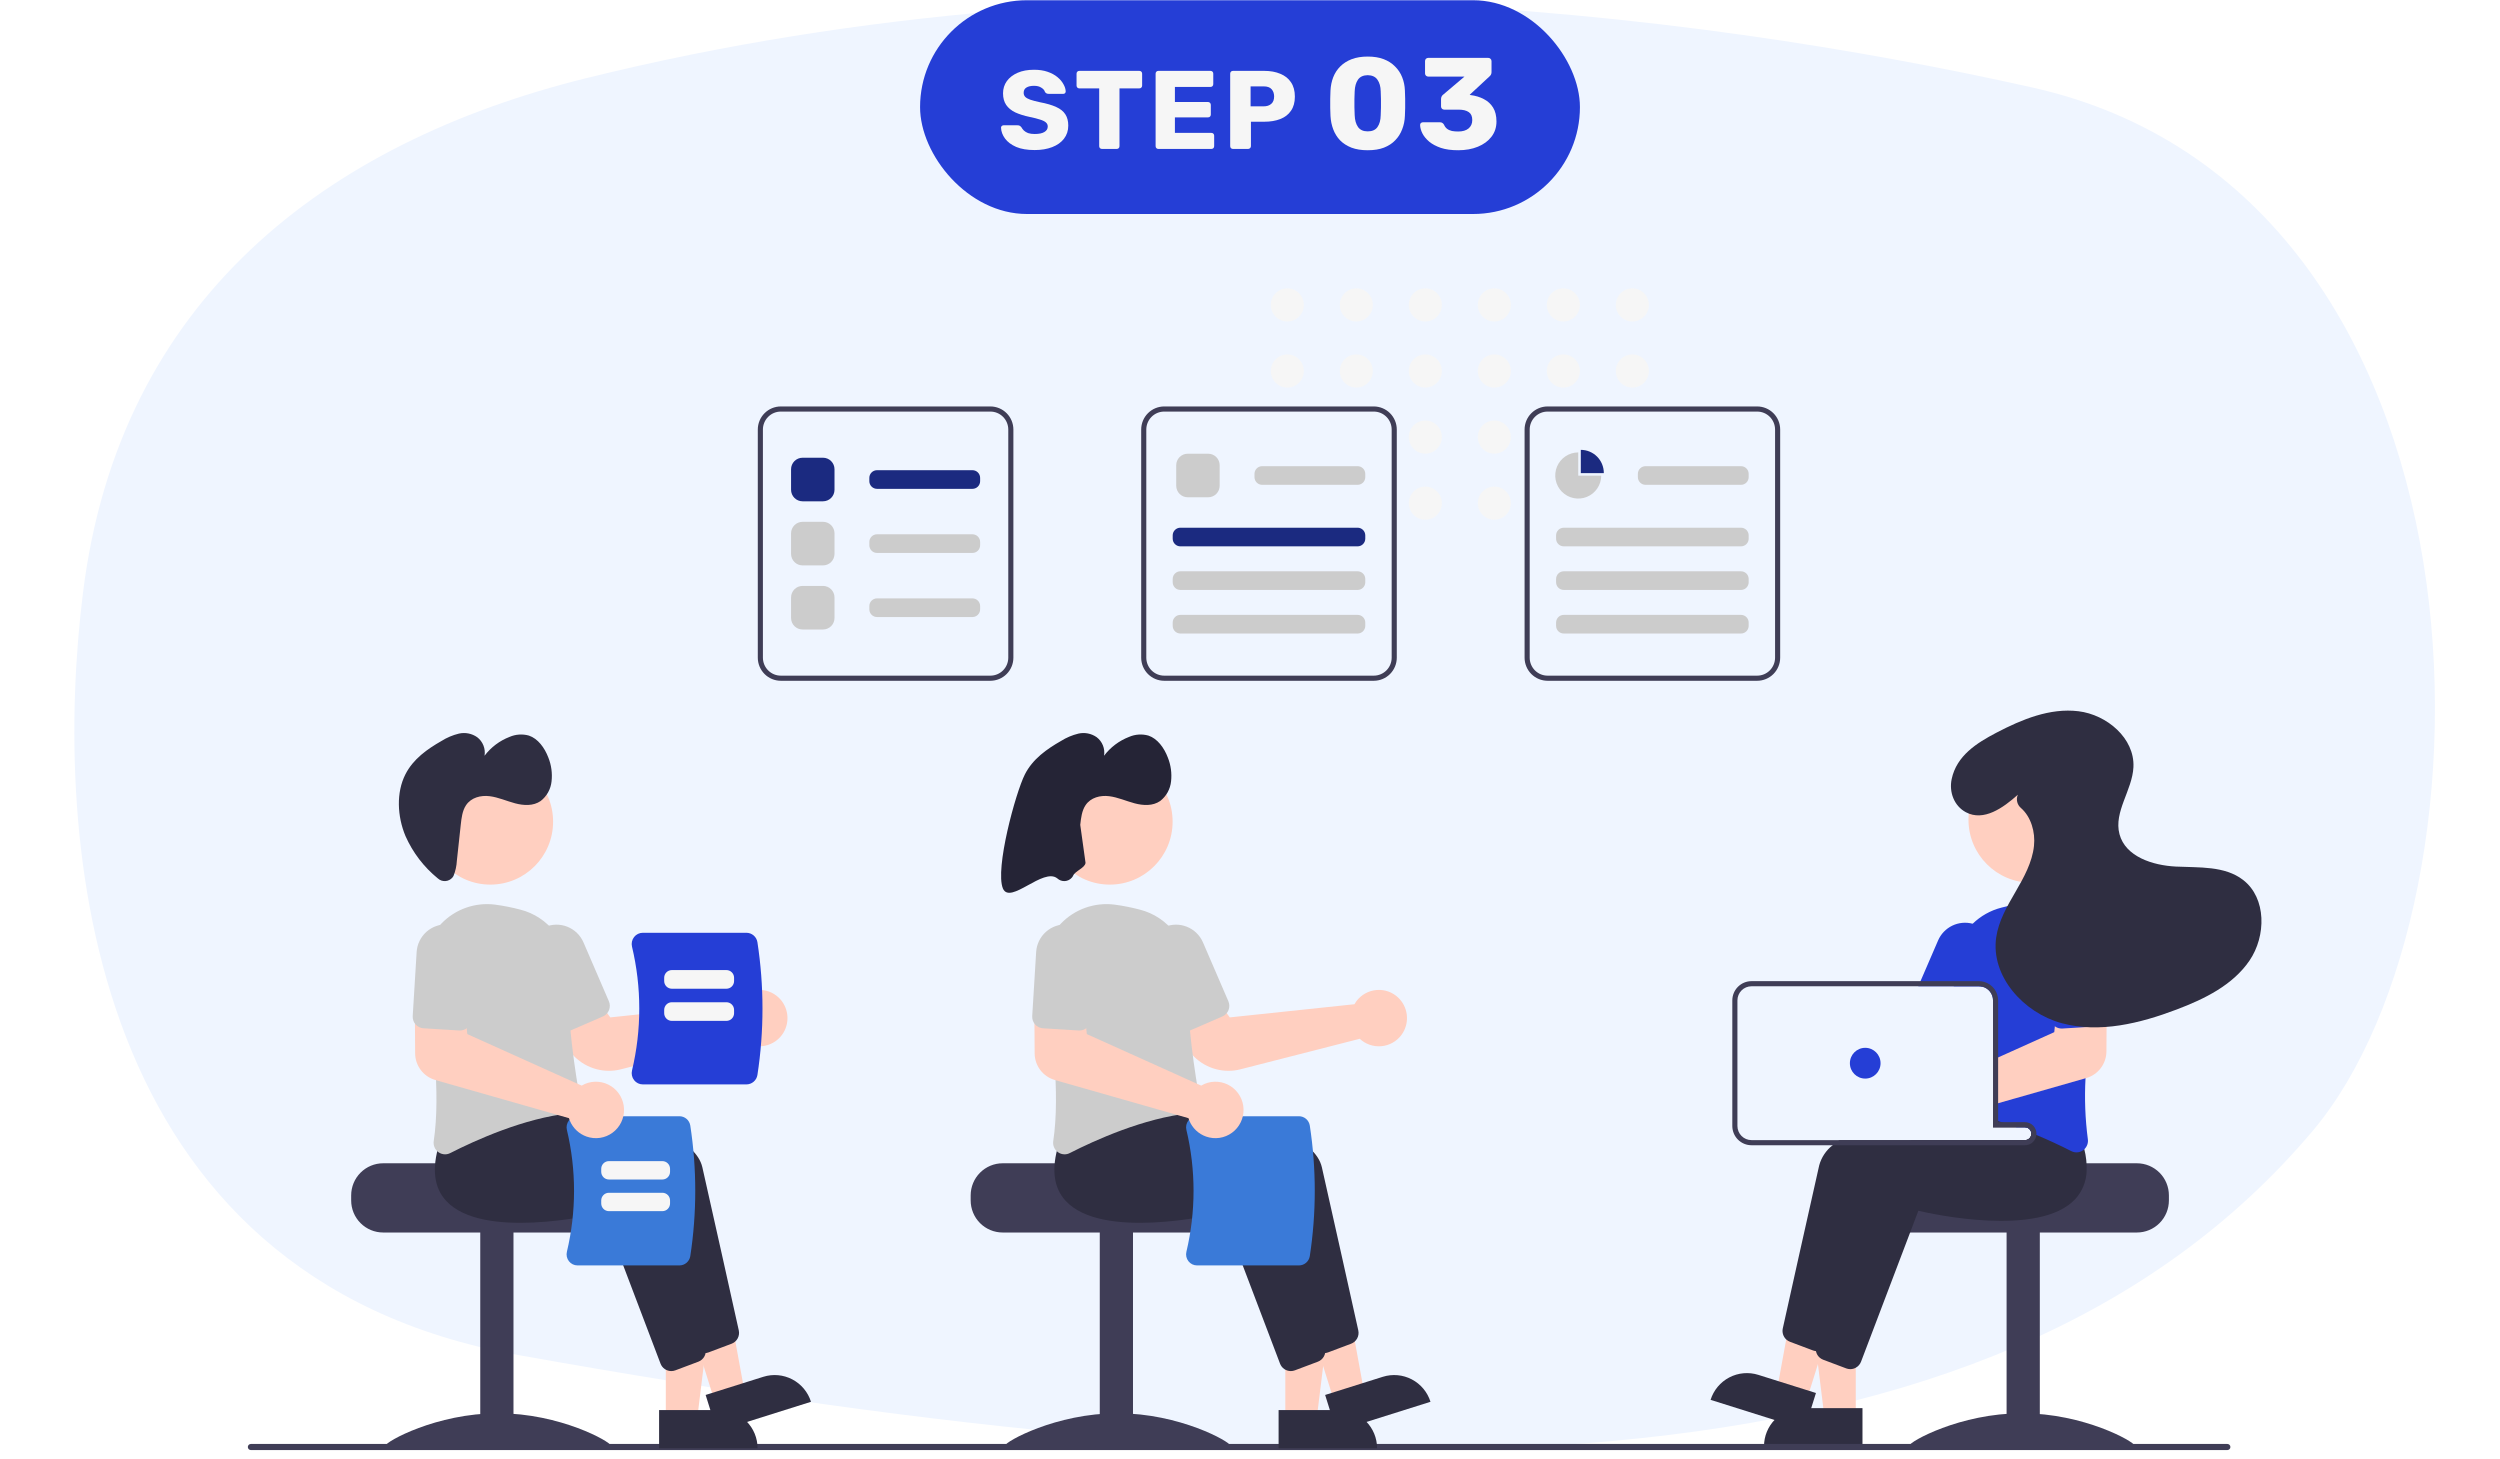 <svg width="269" height="157" viewBox="0 0 269 157" fill="none" xmlns="http://www.w3.org/2000/svg">
<path d="M63.005 8.428C35.07 15.36 12.843 32.218 8.931 63.773C5.607 90.352 9.026 137.437 55.769 145.804C146.726 162.093 214.669 162.192 248.847 121.684C269.928 96.681 269.57 20.765 218.621 9.402C182.582 1.34 122.893 -6.425 63.005 8.428Z" fill="#EFF5FF"/>
<rect x="99" y="0.026" width="71" height="23" rx="11.5" fill="#253ED6"/>
<path d="M132.668 16.026C132.58 16.026 132.508 15.998 132.452 15.943C132.396 15.886 132.368 15.815 132.368 15.726V7.926C132.368 7.838 132.396 7.766 132.452 7.71C132.508 7.654 132.58 7.626 132.668 7.626H136.028C136.692 7.626 137.268 7.73 137.756 7.938C138.252 8.138 138.636 8.442 138.908 8.85C139.188 9.258 139.328 9.774 139.328 10.399C139.328 11.014 139.188 11.523 138.908 11.922C138.636 12.322 138.252 12.618 137.756 12.81C137.268 13.002 136.692 13.098 136.028 13.098H134.6V15.726C134.6 15.815 134.568 15.886 134.504 15.943C134.448 15.998 134.376 16.026 134.288 16.026H132.668ZM134.564 11.443H135.968C136.312 11.443 136.584 11.354 136.784 11.178C136.992 11.002 137.096 10.735 137.096 10.374C137.096 10.07 137.008 9.814 136.832 9.606C136.656 9.398 136.368 9.294 135.968 9.294H134.564V11.443Z" fill="#F6F6F6"/>
<path d="M124.644 16.026C124.556 16.026 124.484 15.998 124.428 15.943C124.372 15.886 124.344 15.815 124.344 15.726V7.926C124.344 7.838 124.372 7.766 124.428 7.71C124.484 7.654 124.556 7.626 124.644 7.626H130.248C130.336 7.626 130.408 7.654 130.464 7.71C130.52 7.766 130.548 7.838 130.548 7.926V9.054C130.548 9.142 130.52 9.214 130.464 9.27C130.408 9.326 130.336 9.354 130.248 9.354H126.42V10.975H129.984C130.072 10.975 130.144 11.007 130.2 11.07C130.256 11.127 130.284 11.198 130.284 11.287V12.331C130.284 12.411 130.256 12.482 130.2 12.546C130.144 12.602 130.072 12.63 129.984 12.63H126.42V14.299H130.344C130.432 14.299 130.504 14.326 130.56 14.383C130.616 14.438 130.644 14.511 130.644 14.598V15.726C130.644 15.815 130.616 15.886 130.56 15.943C130.504 15.998 130.432 16.026 130.344 16.026H124.644Z" fill="#F6F6F6"/>
<path d="M118.573 16.026C118.485 16.026 118.413 15.998 118.357 15.943C118.301 15.886 118.273 15.815 118.273 15.726V9.51H116.137C116.049 9.51 115.977 9.482 115.921 9.426C115.865 9.362 115.837 9.29 115.837 9.21V7.926C115.837 7.838 115.865 7.766 115.921 7.71C115.977 7.654 116.049 7.626 116.137 7.626H122.593C122.681 7.626 122.753 7.654 122.809 7.71C122.865 7.766 122.893 7.838 122.893 7.926V9.21C122.893 9.29 122.865 9.362 122.809 9.426C122.753 9.482 122.681 9.51 122.593 9.51H120.457V15.726C120.457 15.815 120.429 15.886 120.373 15.943C120.317 15.998 120.245 16.026 120.157 16.026H118.573Z" fill="#F6F6F6"/>
<path d="M111.334 16.146C110.534 16.146 109.87 16.034 109.342 15.81C108.814 15.578 108.414 15.278 108.142 14.91C107.87 14.542 107.726 14.15 107.71 13.734C107.71 13.67 107.734 13.614 107.782 13.566C107.838 13.51 107.902 13.482 107.974 13.482H109.486C109.598 13.482 109.682 13.502 109.738 13.542C109.802 13.582 109.858 13.634 109.906 13.698C109.97 13.818 110.058 13.934 110.17 14.046C110.29 14.158 110.442 14.25 110.626 14.322C110.818 14.386 111.054 14.418 111.334 14.418C111.798 14.418 112.146 14.346 112.378 14.202C112.618 14.058 112.738 13.862 112.738 13.614C112.738 13.438 112.674 13.294 112.546 13.182C112.418 13.062 112.21 12.958 111.922 12.87C111.642 12.774 111.266 12.678 110.794 12.582C110.186 12.454 109.666 12.29 109.234 12.09C108.81 11.882 108.486 11.614 108.262 11.286C108.038 10.95 107.926 10.534 107.926 10.038C107.926 9.55 108.062 9.114 108.334 8.73C108.614 8.346 109.002 8.046 109.498 7.83C109.994 7.614 110.582 7.506 111.262 7.506C111.814 7.506 112.298 7.578 112.714 7.722C113.138 7.866 113.494 8.058 113.782 8.298C114.07 8.538 114.286 8.794 114.43 9.066C114.582 9.33 114.662 9.59 114.67 9.846C114.67 9.91 114.646 9.97 114.598 10.026C114.55 10.074 114.49 10.098 114.418 10.098H112.834C112.746 10.098 112.67 10.082 112.606 10.05C112.542 10.018 112.486 9.966 112.438 9.894C112.39 9.718 112.262 9.566 112.054 9.438C111.854 9.302 111.59 9.234 111.262 9.234C110.91 9.234 110.634 9.298 110.434 9.426C110.242 9.546 110.146 9.734 110.146 9.99C110.146 10.15 110.198 10.29 110.302 10.41C110.414 10.53 110.594 10.634 110.842 10.722C111.098 10.81 111.446 10.902 111.886 10.998C112.614 11.134 113.202 11.306 113.65 11.514C114.098 11.714 114.426 11.978 114.634 12.306C114.842 12.626 114.946 13.03 114.946 13.518C114.946 14.062 114.79 14.534 114.478 14.934C114.174 15.326 113.75 15.626 113.206 15.834C112.662 16.042 112.038 16.146 111.334 16.146Z" fill="#F6F6F6"/>
<path d="M156.904 16.166C156.176 16.166 155.555 16.082 155.042 15.914C154.528 15.737 154.108 15.513 153.782 15.242C153.455 14.962 153.212 14.668 153.054 14.36C152.895 14.043 152.811 13.74 152.802 13.45C152.802 13.366 152.83 13.296 152.886 13.24C152.951 13.184 153.026 13.156 153.11 13.156H154.93C155.042 13.156 155.13 13.18 155.196 13.226C155.261 13.264 155.322 13.329 155.378 13.422C155.452 13.6 155.56 13.744 155.7 13.856C155.849 13.968 156.026 14.048 156.232 14.094C156.437 14.132 156.661 14.15 156.904 14.15C157.38 14.15 157.748 14.043 158.01 13.828C158.28 13.604 158.416 13.301 158.416 12.918C158.416 12.517 158.29 12.232 158.038 12.064C157.786 11.887 157.426 11.798 156.96 11.798H155.406C155.303 11.798 155.219 11.766 155.154 11.7C155.088 11.635 155.056 11.551 155.056 11.448V10.664C155.056 10.552 155.079 10.454 155.126 10.37C155.172 10.286 155.224 10.226 155.28 10.188L157.576 8.242H153.684C153.59 8.242 153.506 8.21 153.432 8.144C153.366 8.079 153.334 7.995 153.334 7.892V6.576C153.334 6.474 153.366 6.39 153.432 6.324C153.506 6.259 153.59 6.226 153.684 6.226H160.124C160.226 6.226 160.31 6.259 160.376 6.324C160.45 6.39 160.488 6.474 160.488 6.576V7.766C160.488 7.869 160.464 7.962 160.418 8.046C160.371 8.121 160.32 8.182 160.264 8.228L158.136 10.202L158.234 10.23C158.766 10.296 159.242 10.44 159.662 10.664C160.082 10.879 160.413 11.182 160.656 11.574C160.898 11.966 161.02 12.466 161.02 13.072C161.02 13.707 160.838 14.258 160.474 14.724C160.119 15.182 159.634 15.536 159.018 15.788C158.402 16.04 157.697 16.166 156.904 16.166Z" fill="#F6F6F6"/>
<path d="M147.164 16.166C146.492 16.166 145.909 16.073 145.414 15.886C144.919 15.69 144.509 15.424 144.182 15.088C143.865 14.752 143.622 14.36 143.454 13.912C143.286 13.464 143.188 12.984 143.16 12.47C143.151 12.218 143.141 11.934 143.132 11.616C143.132 11.29 143.132 10.963 143.132 10.636C143.141 10.3 143.151 10.002 143.16 9.74C143.188 9.227 143.286 8.751 143.454 8.312C143.631 7.864 143.883 7.477 144.21 7.15C144.546 6.814 144.957 6.553 145.442 6.366C145.937 6.18 146.511 6.086 147.164 6.086C147.827 6.086 148.401 6.18 148.886 6.366C149.371 6.553 149.777 6.814 150.104 7.15C150.44 7.477 150.697 7.864 150.874 8.312C151.051 8.751 151.149 9.227 151.168 9.74C151.187 10.002 151.196 10.3 151.196 10.636C151.205 10.963 151.205 11.29 151.196 11.616C151.196 11.934 151.187 12.218 151.168 12.47C151.149 12.984 151.051 13.464 150.874 13.912C150.706 14.36 150.459 14.752 150.132 15.088C149.815 15.424 149.409 15.69 148.914 15.886C148.429 16.073 147.845 16.166 147.164 16.166ZM147.164 14.136C147.649 14.136 147.999 13.982 148.214 13.674C148.438 13.357 148.555 12.932 148.564 12.4C148.583 12.13 148.592 11.845 148.592 11.546C148.601 11.248 148.601 10.949 148.592 10.65C148.592 10.352 148.583 10.076 148.564 9.824C148.555 9.311 148.438 8.896 148.214 8.578C147.999 8.261 147.649 8.098 147.164 8.088C146.679 8.098 146.329 8.261 146.114 8.578C145.899 8.896 145.783 9.311 145.764 9.824C145.755 10.076 145.745 10.352 145.736 10.65C145.736 10.949 145.736 11.248 145.736 11.546C145.745 11.845 145.755 12.13 145.764 12.4C145.783 12.932 145.904 13.357 146.128 13.674C146.352 13.982 146.697 14.136 147.164 14.136Z" fill="#F6F6F6"/>
<g clip-path="url(#clip0_562_13018)">
<path d="M138.515 34.594C139.497 34.594 140.293 33.796 140.293 32.81C140.293 31.825 139.497 31.026 138.515 31.026C137.533 31.026 136.736 31.825 136.736 32.81C136.736 33.796 137.533 34.594 138.515 34.594Z" fill="#F6F6F6"/>
<path d="M138.515 41.705C139.497 41.705 140.293 40.906 140.293 39.921C140.293 38.935 139.497 38.137 138.515 38.137C137.533 38.137 136.736 38.935 136.736 39.921C136.736 40.906 137.533 41.705 138.515 41.705Z" fill="#F6F6F6"/>
<path d="M145.94 34.594C146.922 34.594 147.718 33.796 147.718 32.81C147.718 31.825 146.922 31.026 145.94 31.026C144.957 31.026 144.161 31.825 144.161 32.81C144.161 33.796 144.957 34.594 145.94 34.594Z" fill="#F6F6F6"/>
<path d="M145.94 41.705C146.922 41.705 147.718 40.906 147.718 39.921C147.718 38.935 146.922 38.137 145.94 38.137C144.957 38.137 144.161 38.935 144.161 39.921C144.161 40.906 144.957 41.705 145.94 41.705Z" fill="#F6F6F6"/>
<path d="M153.365 34.594C154.348 34.594 155.144 33.796 155.144 32.81C155.144 31.825 154.348 31.026 153.365 31.026C152.383 31.026 151.587 31.825 151.587 32.81C151.587 33.796 152.383 34.594 153.365 34.594Z" fill="#F6F6F6"/>
<path d="M153.365 41.705C154.348 41.705 155.144 40.906 155.144 39.921C155.144 38.935 154.348 38.137 153.365 38.137C152.383 38.137 151.587 38.935 151.587 39.921C151.587 40.906 152.383 41.705 153.365 41.705Z" fill="#F6F6F6"/>
<path d="M153.365 48.814C154.348 48.814 155.144 48.016 155.144 47.03C155.144 46.045 154.348 45.246 153.365 45.246C152.383 45.246 151.587 46.045 151.587 47.03C151.587 48.016 152.383 48.814 153.365 48.814Z" fill="#F6F6F6"/>
<path d="M153.365 55.925C154.348 55.925 155.144 55.126 155.144 54.141C155.144 53.155 154.348 52.357 153.365 52.357C152.383 52.357 151.587 53.155 151.587 54.141C151.587 55.126 152.383 55.925 153.365 55.925Z" fill="#F6F6F6"/>
<path d="M160.791 34.594C161.773 34.594 162.57 33.796 162.57 32.81C162.57 31.825 161.773 31.026 160.791 31.026C159.809 31.026 159.013 31.825 159.013 32.81C159.013 33.796 159.809 34.594 160.791 34.594Z" fill="#F6F6F6"/>
<path d="M160.791 41.705C161.773 41.705 162.57 40.906 162.57 39.921C162.57 38.935 161.773 38.137 160.791 38.137C159.809 38.137 159.013 38.935 159.013 39.921C159.013 40.906 159.809 41.705 160.791 41.705Z" fill="#F6F6F6"/>
<path d="M160.791 48.814C161.773 48.814 162.57 48.016 162.57 47.03C162.57 46.045 161.773 45.246 160.791 45.246C159.809 45.246 159.013 46.045 159.013 47.03C159.013 48.016 159.809 48.814 160.791 48.814Z" fill="#F6F6F6"/>
<path d="M160.791 55.925C161.773 55.925 162.57 55.126 162.57 54.141C162.57 53.155 161.773 52.357 160.791 52.357C159.809 52.357 159.013 53.155 159.013 54.141C159.013 55.126 159.809 55.925 160.791 55.925Z" fill="#F6F6F6"/>
<path d="M168.216 34.594C169.198 34.594 169.995 33.796 169.995 32.81C169.995 31.825 169.198 31.026 168.216 31.026C167.234 31.026 166.438 31.825 166.438 32.81C166.438 33.796 167.234 34.594 168.216 34.594Z" fill="#F6F6F6"/>
<path d="M168.216 41.705C169.198 41.705 169.995 40.906 169.995 39.921C169.995 38.935 169.198 38.137 168.216 38.137C167.234 38.137 166.438 38.935 166.438 39.921C166.438 40.906 167.234 41.705 168.216 41.705Z" fill="#F6F6F6"/>
<path d="M175.642 34.594C176.624 34.594 177.42 33.796 177.42 32.81C177.42 31.825 176.624 31.026 175.642 31.026C174.66 31.026 173.863 31.825 173.863 32.81C173.863 33.796 174.66 34.594 175.642 34.594Z" fill="#F6F6F6"/>
<path d="M175.642 41.705C176.624 41.705 177.42 40.906 177.42 39.921C177.42 38.935 176.624 38.137 175.642 38.137C174.66 38.137 173.863 38.935 173.863 39.921C173.863 40.906 174.66 41.705 175.642 41.705Z" fill="#F6F6F6"/>
<path d="M229.936 125.169H216.733C216.733 125.55 203.125 125.859 203.125 125.859C202.911 126.02 202.717 126.206 202.545 126.411C202.028 127.029 201.745 127.811 201.747 128.618V129.17C201.747 130.084 202.11 130.961 202.754 131.608C203.399 132.254 204.273 132.618 205.185 132.618H229.936C230.848 132.617 231.722 132.254 232.366 131.607C233.011 130.961 233.373 130.084 233.374 129.17V128.618C233.373 127.704 233.01 126.827 232.366 126.181C231.721 125.534 230.848 125.171 229.936 125.169V125.169Z" fill="#3F3D56"/>
<path d="M219.484 132.481H215.909V155.654H219.484V132.481Z" fill="#3F3D56"/>
<path d="M229.661 155.528C229.661 155.915 224.243 155.678 217.56 155.678C210.877 155.678 205.459 155.915 205.459 155.528C205.459 155.14 210.877 152.068 217.56 152.068C224.243 152.068 229.661 155.14 229.661 155.528Z" fill="#3F3D56"/>
<path d="M199.681 152.48L196.309 152.48L194.705 139.435L199.682 139.435L199.681 152.48Z" fill="#FFCFC0"/>
<path d="M193.901 151.513H200.403V155.62H189.807C189.807 154.531 190.238 153.486 191.006 152.716C191.774 151.946 192.815 151.513 193.901 151.513V151.513Z" fill="#2F2E41"/>
<path d="M194.417 150.592L191.2 149.58L193.563 136.651L198.311 138.146L194.417 150.592Z" fill="#FFCFC0"/>
<path d="M189.191 147.934L195.396 149.887L194.17 153.806L184.059 150.623C184.22 150.109 184.481 149.631 184.826 149.217C185.171 148.804 185.594 148.462 186.07 148.213C186.547 147.963 187.068 147.81 187.603 147.762C188.139 147.714 188.678 147.773 189.191 147.934V147.934Z" fill="#2F2E41"/>
<path d="M220.907 122.908C220.829 122.251 220.689 121.602 220.489 120.971L219.859 120.177L218.22 118.113L218.149 118.116C218.028 118.122 217.524 118.149 216.746 118.21H216.738C216.257 118.248 215.668 118.298 215 118.362C214.824 118.381 214.639 118.397 214.45 118.417V121.297H217.887C218.055 121.297 218.216 121.358 218.341 121.469C218.467 121.579 218.548 121.732 218.57 121.898C218.572 121.929 218.575 121.956 218.575 121.986C218.575 122.169 218.502 122.345 218.374 122.474C218.245 122.603 218.07 122.676 217.887 122.676H197.921C197.667 122.846 197.422 123.03 197.19 123.228C196.486 123.774 195.979 124.535 195.746 125.396C194.58 130.538 192.454 140.128 191.827 142.944C191.781 143.157 191.792 143.377 191.857 143.584C191.922 143.791 192.039 143.977 192.198 144.125C192.315 144.235 192.452 144.32 192.602 144.376L195.083 145.309C195.185 145.346 195.291 145.371 195.399 145.383C195.413 145.383 195.424 145.386 195.438 145.386C195.463 145.388 195.489 145.389 195.515 145.389C195.766 145.388 196.01 145.311 196.217 145.168C196.423 145.025 196.582 144.823 196.673 144.589L198.631 139.435L201.648 131.49L202.841 128.348C204.225 128.674 215.83 131.25 219.716 127.098C220.1 126.689 220.402 126.211 220.607 125.689C220.934 124.801 221.037 123.845 220.907 122.908Z" fill="#2F2E41"/>
<path d="M224.272 123.658C224.212 123.413 224.143 123.159 224.063 122.902L221.795 120.044L221.723 120.047C221.58 120.055 220.901 120.091 219.858 120.177C218.676 120.276 217.023 120.436 215.167 120.687C215.112 120.693 215.054 120.701 214.999 120.709C214.817 120.734 214.633 120.759 214.449 120.787V121.297H217.887C218.054 121.297 218.215 121.358 218.34 121.469C218.466 121.579 218.547 121.732 218.569 121.898C218.571 121.929 218.574 121.956 218.574 121.987C218.574 122.169 218.502 122.345 218.373 122.474C218.244 122.603 218.069 122.676 217.887 122.676H205.736C205.206 122.85 204.694 123.032 204.204 123.228C201.636 124.249 199.713 125.587 199.32 127.327C199.188 127.912 199.042 128.555 198.888 129.239C198.316 131.783 197.621 134.897 196.991 137.728V137.73C196.861 138.315 196.732 138.884 196.608 139.435C196.083 141.808 195.638 143.819 195.401 144.875C195.396 144.906 195.39 144.933 195.385 144.964V144.969C195.357 145.183 195.384 145.4 195.462 145.601L195.464 145.604V145.607C195.54 145.799 195.663 145.969 195.822 146.1C195.928 146.188 196.048 146.258 196.177 146.307L198.657 147.24C198.795 147.292 198.942 147.319 199.089 147.32C199.296 147.32 199.499 147.268 199.68 147.168C199.94 147.027 200.141 146.797 200.247 146.52L205.588 132.461L206.416 130.279C207.799 130.605 219.405 133.179 223.291 129.03C224.058 128.196 224.496 127.11 224.523 125.976C224.55 125.195 224.466 124.415 224.272 123.658V123.658Z" fill="#2F2E41"/>
<path d="M223.968 99.321C223.924 99.269 223.877 99.216 223.828 99.166C223.095 98.394 222.19 97.806 221.188 97.452C220.186 97.098 219.114 96.987 218.06 97.128C217.141 97.249 216.231 97.428 215.335 97.666C214.177 97.964 213.118 98.56 212.26 99.395C211.592 100.045 211.066 100.827 210.715 101.691C210.365 102.555 210.197 103.483 210.222 104.416C210.233 104.794 210.236 105.18 210.231 105.572C210.231 105.754 210.228 105.939 210.225 106.124H212.937C213.054 106.124 213.172 106.137 213.286 106.165C213.617 106.245 213.912 106.433 214.123 106.701C214.334 106.969 214.449 107.3 214.449 107.641V120.475C214.634 120.527 214.818 120.579 214.999 120.635C215.057 120.654 215.112 120.67 215.167 120.687C215.23 120.706 215.294 120.726 215.354 120.745C215.912 120.919 216.458 121.103 216.99 121.297H217.887C218.054 121.297 218.215 121.358 218.341 121.469C218.466 121.579 218.547 121.732 218.569 121.898C218.756 121.973 218.938 122.047 219.116 122.122C219.752 122.386 220.354 122.651 220.907 122.908C221.652 123.25 222.315 123.575 222.87 123.86C223.045 123.949 223.238 123.996 223.434 123.997C223.692 123.997 223.942 123.914 224.149 123.76C224.192 123.728 224.234 123.694 224.273 123.658C224.42 123.52 224.531 123.347 224.597 123.156C224.663 122.965 224.681 122.76 224.65 122.56C224.366 120.393 224.283 118.204 224.402 116.022C224.479 114.188 224.644 112.306 224.859 110.488C224.974 109.503 225.103 108.538 225.238 107.608C225.368 106.72 225.505 105.867 225.64 105.062C225.817 104.04 225.758 102.992 225.468 101.997C225.178 101.002 224.665 100.086 223.968 99.321Z" fill="#253ED6"/>
<path d="M212.694 99.547C212.553 99.487 212.408 99.436 212.26 99.395C211.527 99.198 210.747 99.271 210.064 99.601C209.38 99.932 208.838 100.498 208.536 101.197L206.647 105.572L206.41 106.124H212.936C213.054 106.124 213.171 106.138 213.286 106.165L213.506 105.655L214.342 103.718C214.674 102.946 214.687 102.073 214.378 101.291C214.069 100.509 213.464 99.882 212.694 99.547V99.547Z" fill="#253ED6"/>
<path d="M218.562 94.974C222.293 94.974 225.317 91.94 225.317 88.198C225.317 84.456 222.293 81.422 218.562 81.422C214.832 81.422 211.808 84.456 211.808 88.198C211.808 91.94 214.832 94.974 218.562 94.974Z" fill="#FFCFC0"/>
<path d="M225.238 107.608L221.382 107.713L221.102 110.431L221.039 111.06L214.999 113.78L214.449 114.028V118.864L214.999 118.707L216.737 118.21H216.746L224.402 116.022L224.49 115.998C225.109 115.818 225.653 115.444 226.043 114.929C226.432 114.415 226.646 113.788 226.652 113.142L226.671 109.934L226.688 107.57L225.238 107.608Z" fill="#FFCFC0"/>
<path d="M226.492 102.234C226.467 101.818 226.36 101.412 226.178 101.037C225.996 100.663 225.742 100.328 225.43 100.052C224.802 99.494 223.978 99.21 223.141 99.262C222.304 99.313 221.521 99.697 220.965 100.327C220.41 100.957 220.126 101.783 220.178 102.623L220.599 109.509C220.61 109.69 220.661 109.867 220.748 110.026C220.835 110.185 220.956 110.323 221.102 110.43C221.334 110.604 221.621 110.689 221.91 110.67L224.859 110.488L225.752 110.433C225.915 110.425 226.075 110.384 226.221 110.312C226.368 110.241 226.498 110.14 226.605 110.017C226.629 109.99 226.651 109.963 226.671 109.934C226.846 109.699 226.932 109.41 226.913 109.117L226.492 102.234Z" fill="#253ED6"/>
<path d="M215.354 120.745H214.999V120.709C214.818 120.734 214.634 120.759 214.449 120.786V121.297H216.99C216.457 121.104 215.911 120.92 215.354 120.745ZM215.354 120.745H214.999V120.709C214.818 120.734 214.634 120.759 214.449 120.786V121.297H216.99C216.457 121.104 215.911 120.92 215.354 120.745ZM217.887 120.745H214.999V107.641C214.998 107.192 214.852 106.756 214.583 106.398C214.314 106.04 213.936 105.779 213.506 105.655C213.321 105.599 213.129 105.571 212.937 105.572H188.46C187.913 105.573 187.389 105.791 187.002 106.179C186.616 106.567 186.398 107.093 186.397 107.641V121.159C186.398 121.707 186.615 122.234 187.002 122.622C187.389 123.01 187.913 123.228 188.46 123.228H217.887C218.192 123.227 218.485 123.114 218.712 122.91C218.939 122.706 219.083 122.425 219.116 122.122C219.122 122.077 219.125 122.032 219.125 121.986C219.124 121.657 218.994 121.342 218.762 121.109C218.53 120.876 218.215 120.745 217.887 120.745H217.887ZM218.575 121.986C218.574 122.169 218.502 122.345 218.373 122.474C218.244 122.603 218.069 122.676 217.887 122.676H188.46C188.059 122.676 187.674 122.516 187.391 122.231C187.107 121.947 186.948 121.561 186.947 121.159V107.641C186.948 107.239 187.107 106.853 187.391 106.568C187.674 106.284 188.059 106.124 188.46 106.124H212.937C213.054 106.123 213.172 106.137 213.286 106.165C213.617 106.244 213.912 106.433 214.123 106.701C214.334 106.969 214.449 107.3 214.449 107.641V121.297H217.887C218.054 121.297 218.215 121.358 218.341 121.469C218.466 121.579 218.547 121.732 218.569 121.898C218.572 121.928 218.575 121.956 218.575 121.986H218.575ZM215.354 120.745H214.999V120.709C214.818 120.734 214.634 120.759 214.449 120.786V121.297H216.99C216.457 121.104 215.911 120.92 215.354 120.745Z" fill="#3F3D56"/>
<path d="M200.698 116.056C201.609 116.056 202.348 115.315 202.348 114.401C202.348 113.486 201.609 112.745 200.698 112.745C199.787 112.745 199.048 113.486 199.048 114.401C199.048 115.315 199.787 116.056 200.698 116.056Z" fill="#253ED6"/>
<path d="M217.121 85.51C215.552 86.916 213.448 88.425 211.527 87.395C210.266 86.719 209.704 85.236 209.999 83.832C210.529 81.307 212.704 79.943 214.811 78.84C217.55 77.406 220.573 76.156 223.639 76.529C226.706 76.901 229.703 79.444 229.558 82.539C229.442 85.028 227.415 87.351 228.057 89.758C228.702 92.181 231.634 93.12 234.131 93.243C236.629 93.366 239.378 93.152 241.359 94.683C243.886 96.635 243.846 100.716 242.047 103.358C240.247 106 237.209 107.487 234.225 108.617C230.272 110.115 225.926 111.197 221.845 110.096C217.764 108.995 214.191 105.067 214.79 100.871C215.043 99.098 215.972 97.507 216.869 95.959C217.767 94.411 218.669 92.797 218.857 91.016C219.014 89.532 218.545 87.894 217.453 86.939C217.256 86.772 217.116 86.547 217.054 86.296C216.992 86.045 217.011 85.781 217.108 85.541L217.121 85.51Z" fill="#2F2E41"/>
<path d="M26.994 156.027H239.664C239.751 156.027 239.834 155.992 239.896 155.93C239.957 155.869 239.992 155.785 239.992 155.698C239.992 155.611 239.957 155.527 239.896 155.466C239.834 155.404 239.751 155.37 239.664 155.37H26.994C26.951 155.37 26.909 155.378 26.869 155.394C26.829 155.411 26.793 155.435 26.762 155.466C26.732 155.496 26.708 155.532 26.691 155.572C26.674 155.612 26.666 155.655 26.666 155.698C26.666 155.741 26.674 155.784 26.691 155.824C26.708 155.864 26.732 155.9 26.762 155.931C26.793 155.961 26.829 155.985 26.869 156.002C26.909 156.018 26.951 156.027 26.994 156.027V156.027Z" fill="#3F3D56"/>
<path d="M37.786 128.618V129.169C37.787 130.084 38.149 130.96 38.794 131.607C39.438 132.253 40.312 132.617 41.224 132.618H65.975C66.887 132.617 67.761 132.254 68.406 131.607C69.051 130.961 69.413 130.084 69.413 129.169V128.618C69.415 127.811 69.132 127.029 68.615 126.411C68.444 126.205 68.249 126.02 68.035 125.859C68.035 125.859 54.427 125.55 54.427 125.169H41.224C40.312 125.17 39.439 125.534 38.794 126.181C38.15 126.827 37.787 127.703 37.786 128.618V128.618Z" fill="#3F3D56"/>
<path d="M104.444 128.618V129.169C104.445 130.084 104.808 130.96 105.452 131.607C106.097 132.253 106.971 132.617 107.882 132.618H132.634C133.545 132.617 134.42 132.254 135.064 131.607C135.709 130.961 136.071 130.084 136.071 129.169V128.618C136.073 127.811 135.791 127.029 135.274 126.411C135.102 126.205 134.907 126.02 134.693 125.859C134.693 125.859 121.086 125.55 121.086 125.169H107.882C106.971 125.17 106.097 125.534 105.453 126.181C104.808 126.827 104.446 127.703 104.444 128.618V128.618Z" fill="#3F3D56"/>
<path d="M51.676 155.654H55.251V132.481H51.676V155.654Z" fill="#3F3D56"/>
<path d="M118.335 155.654H121.91V132.481H118.335V155.654Z" fill="#3F3D56"/>
<path d="M41.5 155.528C41.5 155.916 46.918 155.678 53.601 155.678C60.284 155.678 65.702 155.916 65.702 155.528C65.702 155.141 60.284 152.068 53.601 152.068C46.918 152.068 41.5 155.141 41.5 155.528Z" fill="#3F3D56"/>
<path d="M108.159 155.528C108.159 155.916 113.577 155.678 120.26 155.678C126.943 155.678 132.361 155.916 132.361 155.528C132.361 155.141 126.943 152.068 120.26 152.068C113.577 152.068 108.159 155.141 108.159 155.528Z" fill="#3F3D56"/>
<path d="M71.641 152.69H75.013L76.617 139.645L71.641 139.645L71.641 152.69Z" fill="#FFCFC0"/>
<path d="M138.299 152.69H141.671L143.275 139.645L138.299 139.645L138.299 152.69Z" fill="#FFCFC0"/>
<path d="M81.515 155.83L70.918 155.831L70.918 151.724L77.42 151.724C78.506 151.724 79.547 152.156 80.315 152.926C81.083 153.697 81.515 154.741 81.515 155.83L81.515 155.83Z" fill="#2F2E41"/>
<path d="M148.174 155.83L137.577 155.831L137.577 151.724L144.079 151.724C145.165 151.724 146.207 152.156 146.975 152.926C147.742 153.697 148.174 154.741 148.174 155.83L148.174 155.83Z" fill="#2F2E41"/>
<path d="M76.904 150.803L80.121 149.79L77.758 136.861L73.01 138.356L76.904 150.803Z" fill="#FFCFC0"/>
<path d="M143.563 150.803L146.78 149.79L144.417 136.861L139.669 138.356L143.563 150.803Z" fill="#FFCFC0"/>
<path d="M87.263 150.833L77.152 154.016L75.926 150.097L82.13 148.144C83.166 147.818 84.289 147.918 85.252 148.422C86.214 148.927 86.938 149.794 87.263 150.833L87.263 150.833Z" fill="#2F2E41"/>
<path d="M153.921 150.833L143.81 154.016L142.585 150.097L148.789 148.144C149.825 147.818 150.947 147.918 151.91 148.422C152.872 148.927 153.596 149.794 153.921 150.833L153.921 150.833Z" fill="#2F2E41"/>
<path d="M74.648 144.798L68.48 128.557C67.097 128.883 55.492 131.459 51.605 127.308C50.273 125.885 50.014 123.824 50.833 121.181L53.102 118.322L53.172 118.326C54.03 118.371 74.193 119.505 75.575 125.606C76.741 130.749 78.869 140.339 79.494 143.155C79.557 143.447 79.514 143.752 79.372 144.015C79.23 144.277 78.998 144.48 78.72 144.585L76.239 145.518C76.101 145.571 75.955 145.597 75.807 145.597C75.556 145.597 75.311 145.521 75.104 145.378C74.897 145.235 74.738 145.033 74.648 144.798V144.798Z" fill="#2F2E41"/>
<path d="M141.307 144.798L135.14 128.557C133.756 128.883 122.151 131.459 118.265 127.308C116.933 125.885 116.673 123.824 117.493 121.181L119.761 118.322L119.831 118.326C120.689 118.371 140.852 119.505 142.235 125.606C143.4 130.749 145.528 140.339 146.153 143.155C146.216 143.447 146.173 143.752 146.031 144.015C145.889 144.277 145.657 144.48 145.379 144.585L142.898 145.518C142.76 145.571 142.614 145.597 142.466 145.597C142.215 145.597 141.97 145.521 141.763 145.378C141.556 145.235 141.397 145.033 141.307 144.798V144.798Z" fill="#2F2E41"/>
<path d="M71.073 146.729L64.905 130.489C63.521 130.815 51.917 133.39 48.03 129.239C46.698 127.817 46.439 125.755 47.258 123.113L49.526 120.254L49.597 120.257C50.455 120.303 70.618 121.436 72 127.537C73.166 132.681 75.294 142.27 75.918 145.087C75.982 145.379 75.938 145.684 75.796 145.946C75.654 146.209 75.423 146.411 75.145 146.517L72.664 147.45C72.526 147.502 72.379 147.529 72.232 147.529C71.981 147.529 71.736 147.452 71.529 147.31C71.322 147.167 71.163 146.965 71.073 146.729V146.729Z" fill="#2F2E41"/>
<path d="M137.732 146.729L131.564 130.489C130.18 130.815 118.576 133.39 114.69 129.239C113.358 127.817 113.098 125.755 113.917 123.113L116.186 120.254L116.256 120.257C117.114 120.303 137.277 121.436 138.659 127.537C139.825 132.681 141.953 142.27 142.578 145.087C142.641 145.379 142.598 145.684 142.456 145.946C142.314 146.209 142.082 146.411 141.804 146.517L139.323 147.45C139.185 147.502 139.039 147.529 138.891 147.529C138.64 147.529 138.395 147.452 138.188 147.31C137.981 147.167 137.822 146.965 137.732 146.729V146.729Z" fill="#2F2E41"/>
<path d="M65.525 115.22C64.611 115.22 63.712 114.981 62.917 114.528C62.123 114.075 61.459 113.422 60.991 112.635L59.032 109.306L63.688 106.753L65.665 109.472L79.079 108.055C79.144 107.936 79.217 107.822 79.298 107.714C79.556 107.375 79.882 107.093 80.255 106.888C80.628 106.683 81.04 106.559 81.464 106.524C81.89 106.488 82.318 106.543 82.721 106.686C83.124 106.829 83.492 107.058 83.799 107.355C84.293 107.83 84.612 108.458 84.704 109.137C84.797 109.816 84.659 110.507 84.311 111.097C84.093 111.465 83.801 111.782 83.452 112.029C83.104 112.275 82.707 112.445 82.289 112.527C81.871 112.609 81.44 112.601 81.025 112.505C80.609 112.408 80.219 112.225 79.879 111.966C79.801 111.906 79.725 111.841 79.653 111.773L66.806 115.059C66.387 115.166 65.957 115.22 65.525 115.22V115.22Z" fill="#FFCFC0"/>
<path d="M132.184 115.22C131.27 115.22 130.371 114.981 129.577 114.528C128.782 114.075 128.118 113.422 127.65 112.635L125.691 109.306L130.347 106.753L132.324 109.472L145.738 108.055C145.803 107.936 145.877 107.822 145.958 107.714C146.215 107.375 146.541 107.093 146.914 106.888C147.287 106.683 147.699 106.559 148.123 106.524C148.549 106.488 148.978 106.543 149.38 106.686C149.783 106.829 150.151 107.058 150.459 107.355C150.952 107.83 151.271 108.458 151.364 109.137C151.456 109.816 151.318 110.507 150.97 111.097C150.752 111.465 150.46 111.782 150.111 112.029C149.763 112.275 149.367 112.445 148.948 112.527C148.53 112.609 148.099 112.601 147.684 112.505C147.268 112.408 146.878 112.225 146.539 111.966C146.46 111.906 146.384 111.841 146.312 111.773L133.465 115.059C133.046 115.166 132.616 115.22 132.184 115.22V115.22Z" fill="#FFCFC0"/>
<path d="M47.17 123.971C46.985 123.836 46.84 123.653 46.752 123.441C46.663 123.23 46.635 122.998 46.67 122.771C47.436 117.711 46.555 110.462 45.682 105.272C45.503 104.219 45.572 103.138 45.885 102.117C46.197 101.096 46.744 100.162 47.48 99.391C48.217 98.62 49.124 98.032 50.128 97.675C51.132 97.319 52.205 97.203 53.261 97.337C54.18 97.459 55.091 97.639 55.987 97.876V97.876C57.476 98.252 58.794 99.126 59.722 100.352C60.651 101.579 61.136 103.086 61.098 104.626C60.967 109.634 61.981 115.883 62.423 118.337C62.453 118.506 62.448 118.679 62.409 118.845C62.369 119.012 62.296 119.169 62.194 119.306C62.093 119.441 61.965 119.554 61.819 119.637C61.672 119.721 61.51 119.772 61.342 119.789C56.445 120.29 51.163 122.686 48.451 124.069C48.276 124.159 48.083 124.207 47.887 124.207C47.629 124.206 47.378 124.124 47.17 123.971Z" fill="#CCCCCC"/>
<path d="M113.83 123.971C113.644 123.836 113.499 123.653 113.411 123.441C113.323 123.23 113.294 122.998 113.33 122.771C114.095 117.711 113.214 110.462 112.341 105.272C112.162 104.219 112.232 103.138 112.544 102.117C112.856 101.096 113.403 100.162 114.14 99.391C114.876 98.62 115.783 98.032 116.787 97.675C117.791 97.319 118.864 97.203 119.92 97.337C120.839 97.459 121.75 97.639 122.646 97.876V97.876C124.136 98.252 125.453 99.126 126.382 100.352C127.31 101.579 127.795 103.086 127.757 104.626C127.626 109.634 128.64 115.883 129.082 118.337C129.112 118.506 129.107 118.679 129.068 118.845C129.028 119.012 128.955 119.169 128.853 119.306C128.752 119.441 128.625 119.554 128.478 119.637C128.331 119.721 128.169 119.772 128.001 119.789C123.104 120.29 117.822 122.686 115.11 124.069C114.936 124.159 114.743 124.207 114.546 124.207C114.289 124.206 114.038 124.124 113.83 123.971Z" fill="#CCCCCC"/>
<path d="M60.392 110.918C60.24 110.859 60.102 110.77 59.985 110.656C59.869 110.543 59.776 110.407 59.711 110.257L56.98 103.928C56.815 103.546 56.726 103.134 56.719 102.717C56.712 102.301 56.788 101.887 56.94 101.499C57.093 101.111 57.321 100.758 57.61 100.458C57.899 100.159 58.244 99.919 58.625 99.754C59.007 99.588 59.417 99.5 59.832 99.493C60.248 99.487 60.66 99.562 61.047 99.716C61.433 99.87 61.785 100.098 62.084 100.388C62.382 100.679 62.62 101.025 62.785 101.408L65.516 107.737C65.646 108.039 65.651 108.38 65.531 108.686C65.41 108.992 65.173 109.238 64.872 109.369L61.339 110.903C61.19 110.969 61.029 111.004 60.867 111.006C60.704 111.009 60.543 110.979 60.392 110.918H60.392Z" fill="#CCCCCC"/>
<path d="M127.05 110.918C126.898 110.859 126.76 110.77 126.644 110.656C126.527 110.543 126.434 110.407 126.37 110.257L123.638 103.928C123.473 103.546 123.384 103.134 123.377 102.717C123.371 102.301 123.446 101.887 123.598 101.499C123.751 101.111 123.979 100.758 124.268 100.458C124.557 100.159 124.902 99.919 125.283 99.754C125.665 99.588 126.075 99.5 126.49 99.493C126.906 99.487 127.319 99.562 127.705 99.716C128.091 99.87 128.443 100.098 128.742 100.388C129.04 100.679 129.278 101.025 129.443 101.408L132.174 107.737C132.304 108.039 132.31 108.38 132.189 108.686C132.068 108.992 131.831 109.238 131.53 109.369L127.997 110.903C127.848 110.969 127.687 111.004 127.525 111.006C127.362 111.009 127.201 110.979 127.05 110.918H127.05Z" fill="#CCCCCC"/>
<path d="M52.759 95.184C56.489 95.184 59.513 92.151 59.513 88.409C59.513 84.666 56.489 81.633 52.759 81.633C49.028 81.633 46.004 84.666 46.004 88.409C46.004 92.151 49.028 95.184 52.759 95.184Z" fill="#FFCFC0"/>
<path d="M119.418 95.184C123.148 95.184 126.173 92.151 126.173 88.409C126.173 84.666 123.148 81.633 119.418 81.633C115.687 81.633 112.663 84.666 112.663 88.409C112.663 92.151 115.687 95.184 119.418 95.184Z" fill="#FFCFC0"/>
<path d="M48.677 94.428C48.581 94.539 48.464 94.629 48.333 94.694C48.202 94.759 48.059 94.796 47.913 94.805C47.767 94.813 47.621 94.792 47.484 94.743C47.346 94.694 47.219 94.617 47.112 94.518C45.606 93.295 44.411 91.73 43.627 89.953C42.748 87.853 42.62 85.291 43.619 83.323C44.464 81.659 45.981 80.6 47.495 79.734C48.075 79.368 48.711 79.098 49.378 78.936C49.715 78.859 50.064 78.854 50.403 78.921C50.742 78.988 51.063 79.125 51.346 79.324C51.646 79.553 51.878 79.859 52.017 80.211C52.157 80.562 52.198 80.945 52.137 81.318C52.83 80.403 53.763 79.7 54.833 79.288C55.489 79.005 56.222 78.956 56.91 79.149C57.883 79.474 58.602 80.459 59.003 81.517C59.327 82.328 59.445 83.206 59.348 84.073C59.306 84.487 59.18 84.888 58.978 85.252C58.776 85.616 58.502 85.935 58.174 86.189C57.381 86.738 56.359 86.683 55.437 86.44C54.514 86.197 53.619 85.785 52.681 85.67C51.742 85.555 50.702 85.804 50.143 86.644C49.749 87.235 49.656 88.014 49.576 88.756L49.158 92.618C49.129 93.171 49.01 93.715 48.807 94.229C48.772 94.301 48.729 94.368 48.677 94.428V94.428Z" fill="#2F2E41"/>
<path d="M115.335 94.428C115.24 94.539 115.123 94.629 114.992 94.694C114.861 94.759 114.718 94.796 114.572 94.805C114.426 94.813 114.28 94.792 114.142 94.743C114.005 94.694 113.878 94.617 113.77 94.518C112.264 93.295 108.701 97.387 107.917 95.61C107.039 93.51 109.279 85.291 110.278 83.323C111.123 81.659 112.639 80.6 114.153 79.734C114.734 79.368 115.37 79.098 116.037 78.936C116.374 78.859 116.723 78.854 117.061 78.921C117.4 78.988 117.721 79.125 118.004 79.324C118.304 79.553 118.536 79.859 118.676 80.211C118.815 80.562 118.857 80.945 118.796 81.318C119.488 80.403 120.422 79.7 121.492 79.288C122.148 79.005 122.881 78.956 123.569 79.149C124.541 79.474 125.261 80.459 125.661 81.517C125.985 82.328 126.104 83.206 126.007 84.073C125.964 84.487 125.838 84.888 125.637 85.252C125.435 85.616 125.161 85.935 124.833 86.189C124.04 86.738 123.018 86.683 122.095 86.44C121.173 86.197 120.278 85.785 119.339 85.67C118.401 85.555 117.361 85.804 116.802 86.644C116.408 87.235 116.315 88.014 116.235 88.756L116.802 92.832C116.772 93.384 115.669 93.715 115.465 94.229C115.431 94.301 115.387 94.368 115.335 94.428Z" fill="#252436"/>
<path d="M73.108 136.159H62.143C61.965 136.16 61.789 136.12 61.63 136.042C61.47 135.964 61.33 135.851 61.22 135.711C61.108 135.569 61.03 135.403 60.991 135.226C60.953 135.048 60.955 134.865 60.998 134.689C62.024 130.379 62.024 125.888 60.998 121.578C60.955 121.402 60.953 121.218 60.991 121.041C61.03 120.864 61.108 120.698 61.22 120.556C61.33 120.416 61.47 120.302 61.63 120.225C61.789 120.147 61.965 120.107 62.143 120.107H73.108C73.388 120.108 73.659 120.208 73.873 120.39C74.086 120.573 74.228 120.825 74.274 121.102C74.989 125.762 74.989 130.505 74.274 135.165C74.228 135.442 74.086 135.694 73.873 135.876C73.659 136.059 73.388 136.159 73.108 136.159V136.159Z" fill="#3A7AD8"/>
<path d="M139.767 136.159H128.802C128.624 136.16 128.449 136.12 128.289 136.042C128.129 135.964 127.989 135.851 127.879 135.711C127.767 135.569 127.689 135.403 127.65 135.226C127.612 135.048 127.614 134.865 127.657 134.689C128.683 130.379 128.683 125.888 127.657 121.578C127.614 121.402 127.612 121.218 127.65 121.041C127.689 120.864 127.767 120.698 127.879 120.556C127.989 120.416 128.129 120.302 128.289 120.225C128.449 120.147 128.624 120.107 128.802 120.107H139.767C140.048 120.108 140.319 120.208 140.532 120.39C140.745 120.573 140.887 120.825 140.933 121.102C141.648 125.762 141.648 130.505 140.933 135.165C140.887 135.442 140.745 135.694 140.532 135.876C140.319 136.059 140.048 136.159 139.767 136.159V136.159Z" fill="#3A7AD8"/>
<path d="M64.692 126.087V125.764C64.693 125.544 64.78 125.334 64.934 125.179C65.089 125.024 65.299 124.936 65.517 124.936H71.272C71.49 124.936 71.7 125.024 71.855 125.179C72.01 125.334 72.097 125.544 72.097 125.764V126.087C72.097 126.306 72.01 126.517 71.855 126.672C71.7 126.827 71.49 126.914 71.272 126.915H65.517C65.299 126.914 65.089 126.827 64.934 126.672C64.78 126.517 64.693 126.306 64.692 126.087V126.087Z" fill="#F6F6F6"/>
<path d="M64.692 129.493V129.169C64.693 128.95 64.78 128.739 64.934 128.584C65.089 128.429 65.299 128.342 65.517 128.342H71.272C71.49 128.342 71.7 128.429 71.855 128.584C72.01 128.739 72.097 128.95 72.097 129.169V129.493C72.097 129.712 72.01 129.922 71.855 130.078C71.7 130.233 71.49 130.32 71.272 130.32H65.517C65.299 130.32 65.089 130.233 64.934 130.078C64.78 129.922 64.693 129.712 64.692 129.493Z" fill="#F6F6F6"/>
<path d="M68.23 116.227C68.116 116.082 68.037 115.913 67.998 115.733C67.958 115.553 67.961 115.367 68.004 115.188C69.047 110.807 69.047 106.242 68.004 101.861C67.961 101.682 67.958 101.496 67.997 101.316C68.037 101.136 68.116 100.967 68.23 100.823C68.341 100.68 68.484 100.565 68.647 100.486C68.809 100.407 68.987 100.366 69.168 100.367H80.314C80.599 100.367 80.874 100.469 81.091 100.654C81.308 100.839 81.452 101.096 81.498 101.378C82.225 106.114 82.225 110.935 81.498 115.671C81.452 115.953 81.308 116.21 81.091 116.395C80.874 116.58 80.599 116.682 80.314 116.682H69.168C68.987 116.683 68.809 116.642 68.647 116.563C68.484 116.484 68.341 116.369 68.23 116.227Z" fill="#253ED6"/>
<path d="M78.162 106.387H72.291C72.072 106.387 71.862 106.299 71.708 106.144C71.553 105.989 71.466 105.779 71.466 105.559V105.208C71.466 104.988 71.553 104.778 71.708 104.623C71.862 104.468 72.072 104.38 72.291 104.38H78.162C78.381 104.38 78.591 104.468 78.746 104.623C78.9 104.778 78.987 104.988 78.987 105.208V105.559C78.987 105.779 78.9 105.989 78.746 106.144C78.591 106.299 78.381 106.387 78.162 106.387V106.387Z" fill="#F6F6F6"/>
<path d="M78.162 109.848H72.291C72.072 109.848 71.862 109.76 71.708 109.605C71.553 109.45 71.466 109.24 71.466 109.02V108.669C71.466 108.449 71.553 108.239 71.708 108.084C71.862 107.929 72.072 107.841 72.291 107.841H78.162C78.381 107.841 78.591 107.929 78.746 108.084C78.9 108.239 78.987 108.449 78.987 108.669V109.02C78.987 109.24 78.9 109.45 78.746 109.605C78.591 109.76 78.381 109.848 78.162 109.848V109.848Z" fill="#F6F6F6"/>
<path d="M63.116 122.295C62.714 122.154 62.347 121.93 62.037 121.637C61.728 121.345 61.483 120.99 61.319 120.596C61.281 120.504 61.248 120.41 61.22 120.315L46.831 116.206C46.212 116.027 45.668 115.653 45.279 115.139C44.889 114.625 44.675 113.999 44.669 113.353L44.634 107.78L49.938 107.922L50.283 111.27L62.588 116.811C62.704 116.742 62.824 116.681 62.949 116.628H62.949C63.402 116.437 63.895 116.36 64.384 116.403C64.874 116.446 65.346 116.608 65.759 116.875C66.172 117.142 66.514 117.506 66.756 117.935C66.998 118.364 67.132 118.846 67.146 119.339C67.161 119.832 67.055 120.321 66.84 120.764C66.624 121.206 66.303 121.59 65.907 121.881C65.51 122.172 65.049 122.362 64.562 122.434C64.076 122.506 63.58 122.458 63.116 122.295V122.295Z" fill="#FFCFC0"/>
<path d="M129.775 122.295C129.374 122.154 129.006 121.93 128.696 121.637C128.387 121.345 128.142 120.99 127.978 120.596C127.94 120.504 127.907 120.41 127.88 120.315L113.49 116.206C112.872 116.027 112.327 115.653 111.938 115.139C111.548 114.625 111.335 113.999 111.328 113.353L111.293 107.78L116.597 107.922L116.943 111.27L129.247 116.811C129.363 116.742 129.483 116.681 129.608 116.628H129.608C130.061 116.437 130.554 116.36 131.043 116.403C131.533 116.446 132.005 116.608 132.418 116.875C132.831 117.142 133.173 117.506 133.415 117.935C133.657 118.364 133.791 118.846 133.805 119.339C133.82 119.832 133.715 120.321 133.499 120.764C133.283 121.206 132.963 121.59 132.566 121.881C132.169 122.172 131.708 122.362 131.221 122.434C130.735 122.506 130.239 122.458 129.775 122.295V122.295Z" fill="#FFCFC0"/>
<path d="M44.716 110.227C44.608 110.105 44.525 109.963 44.472 109.809C44.419 109.654 44.397 109.491 44.408 109.328L44.83 102.445C44.855 102.028 44.961 101.621 45.143 101.246C45.325 100.871 45.579 100.536 45.89 100.259C46.201 99.983 46.564 99.77 46.957 99.635C47.35 99.499 47.766 99.442 48.181 99.468C48.596 99.493 49.002 99.601 49.375 99.784C49.749 99.967 50.083 100.222 50.358 100.535C50.633 100.848 50.844 101.212 50.979 101.606C51.113 102.001 51.169 102.418 51.143 102.834L50.721 109.718C50.701 110.046 50.551 110.353 50.305 110.571C50.059 110.789 49.737 110.901 49.41 110.881L45.567 110.644C45.405 110.634 45.246 110.593 45.1 110.521C44.954 110.449 44.823 110.35 44.716 110.227H44.716Z" fill="#CCCCCC"/>
<path d="M111.375 110.227C111.267 110.105 111.184 109.963 111.131 109.809C111.078 109.654 111.057 109.491 111.067 109.328L111.489 102.445C111.514 102.028 111.62 101.621 111.802 101.246C111.984 100.871 112.238 100.536 112.549 100.259C112.86 99.983 113.223 99.77 113.616 99.635C114.009 99.499 114.425 99.442 114.84 99.468C115.255 99.493 115.661 99.601 116.034 99.784C116.408 99.967 116.742 100.222 117.017 100.535C117.292 100.848 117.503 101.212 117.638 101.606C117.773 102.001 117.828 102.418 117.802 102.834L117.38 109.718C117.36 110.046 117.21 110.353 116.964 110.571C116.719 110.789 116.397 110.901 116.069 110.881L112.226 110.644C112.064 110.634 111.905 110.593 111.759 110.521C111.613 110.449 111.482 110.35 111.375 110.227H111.375Z" fill="#CCCCCC"/>
<path d="M106.566 73.252H84.014C83.358 73.251 82.729 72.989 82.265 72.524C81.801 72.058 81.54 71.427 81.539 70.769V46.217C81.54 45.559 81.801 44.927 82.265 44.462C82.729 43.996 83.358 43.735 84.014 43.734H106.566C107.222 43.735 107.851 43.996 108.315 44.462C108.779 44.927 109.04 45.559 109.041 46.217V70.769C109.04 71.427 108.779 72.058 108.315 72.524C107.851 72.989 107.222 73.251 106.566 73.252V73.252ZM84.014 44.286C83.504 44.286 83.014 44.49 82.654 44.852C82.293 45.214 82.09 45.705 82.089 46.217V70.769C82.09 71.281 82.293 71.772 82.654 72.134C83.014 72.496 83.504 72.7 84.014 72.7H106.566C107.076 72.7 107.565 72.496 107.926 72.134C108.287 71.772 108.49 71.281 108.491 70.769V46.217C108.49 45.705 108.287 45.214 107.926 44.852C107.565 44.49 107.076 44.286 106.566 44.286H84.014Z" fill="#3F3D56"/>
<path d="M147.819 73.252H125.267C124.611 73.251 123.982 72.989 123.518 72.524C123.054 72.058 122.793 71.427 122.792 70.769V46.217C122.793 45.559 123.054 44.927 123.518 44.462C123.982 43.996 124.611 43.735 125.267 43.734H147.819C148.475 43.735 149.104 43.996 149.568 44.462C150.032 44.927 150.293 45.559 150.294 46.217V70.769C150.293 71.427 150.032 72.058 149.568 72.524C149.104 72.989 148.475 73.251 147.819 73.252V73.252ZM125.267 44.286C124.757 44.286 124.267 44.49 123.907 44.852C123.546 45.214 123.343 45.705 123.342 46.217V70.769C123.343 71.281 123.546 71.772 123.907 72.134C124.267 72.496 124.757 72.7 125.267 72.7H147.819C148.329 72.7 148.818 72.496 149.179 72.134C149.54 71.772 149.743 71.281 149.744 70.769V46.217C149.743 45.705 149.54 45.214 149.179 44.852C148.818 44.49 148.329 44.286 147.819 44.286H125.267Z" fill="#3F3D56"/>
<path d="M88.556 53.941H86.356C86.028 53.94 85.713 53.809 85.481 53.577C85.249 53.344 85.118 53.029 85.118 52.699V50.492C85.118 50.163 85.249 49.848 85.481 49.615C85.713 49.382 86.028 49.251 86.356 49.251H88.556C88.884 49.251 89.199 49.382 89.431 49.615C89.663 49.848 89.793 50.163 89.793 50.492V52.699C89.793 53.029 89.663 53.344 89.431 53.577C89.199 53.809 88.884 53.94 88.556 53.941V53.941Z" fill="#1B2A80"/>
<path d="M88.556 60.838H86.356C86.028 60.837 85.713 60.706 85.481 60.474C85.249 60.241 85.118 59.925 85.118 59.596V57.389C85.118 57.06 85.249 56.745 85.481 56.512C85.713 56.279 86.028 56.148 86.356 56.148H88.556C88.884 56.148 89.199 56.279 89.431 56.512C89.663 56.745 89.793 57.06 89.793 57.389V59.596C89.793 59.925 89.663 60.241 89.431 60.474C89.199 60.706 88.884 60.837 88.556 60.838V60.838Z" fill="#CCCCCC"/>
<path d="M104.637 52.6H94.365C94.146 52.599 93.937 52.512 93.782 52.357C93.627 52.202 93.54 51.992 93.54 51.772V51.421C93.54 51.201 93.627 50.991 93.782 50.836C93.937 50.681 94.146 50.593 94.365 50.593H104.637C104.856 50.593 105.065 50.681 105.22 50.836C105.375 50.991 105.462 51.201 105.462 51.421V51.772C105.462 51.992 105.375 52.202 105.22 52.357C105.065 52.512 104.856 52.599 104.637 52.6V52.6Z" fill="#1B2A80"/>
<path d="M129.998 53.508H127.798C127.47 53.508 127.155 53.377 126.923 53.144C126.691 52.912 126.561 52.596 126.561 52.267V50.06C126.561 49.731 126.691 49.415 126.923 49.183C127.155 48.95 127.47 48.819 127.798 48.819H129.998C130.326 48.819 130.641 48.95 130.873 49.183C131.105 49.415 131.235 49.731 131.236 50.06V52.267C131.235 52.596 131.105 52.912 130.873 53.144C130.641 53.377 130.326 53.508 129.998 53.508V53.508Z" fill="#CCCCCC"/>
<path d="M146.079 52.167H135.807C135.589 52.167 135.379 52.08 135.224 51.924C135.07 51.769 134.983 51.559 134.982 51.339V50.988C134.983 50.769 135.07 50.558 135.224 50.403C135.379 50.248 135.589 50.161 135.807 50.16H146.079C146.298 50.161 146.508 50.248 146.662 50.403C146.817 50.558 146.904 50.769 146.904 50.988V51.339C146.904 51.559 146.817 51.769 146.662 51.924C146.508 52.08 146.298 52.167 146.079 52.167Z" fill="#CCCCCC"/>
<path d="M146.079 58.788H127.007C126.788 58.788 126.578 58.7 126.424 58.545C126.269 58.39 126.182 58.18 126.182 57.96V57.609C126.182 57.389 126.269 57.179 126.424 57.024C126.578 56.869 126.788 56.782 127.007 56.781H146.079C146.298 56.782 146.507 56.869 146.662 57.024C146.817 57.179 146.904 57.389 146.904 57.609V57.96C146.904 58.18 146.817 58.39 146.662 58.545C146.507 58.7 146.298 58.788 146.079 58.788V58.788Z" fill="#1B2A80"/>
<path d="M146.079 63.478H127.007C126.788 63.477 126.578 63.39 126.424 63.235C126.269 63.08 126.182 62.869 126.182 62.65V62.299C126.182 62.079 126.269 61.869 126.424 61.714C126.578 61.559 126.788 61.471 127.007 61.471H146.079C146.298 61.471 146.507 61.559 146.662 61.714C146.817 61.869 146.904 62.079 146.904 62.299V62.65C146.904 62.869 146.817 63.08 146.662 63.235C146.507 63.39 146.298 63.477 146.079 63.478V63.478Z" fill="#CCCCCC"/>
<path d="M146.079 68.167H127.007C126.788 68.167 126.578 68.08 126.424 67.925C126.269 67.769 126.182 67.559 126.182 67.34V66.988C126.182 66.769 126.269 66.558 126.424 66.403C126.578 66.248 126.788 66.161 127.007 66.161H146.079C146.298 66.161 146.507 66.248 146.662 66.403C146.817 66.558 146.904 66.769 146.904 66.988V67.34C146.904 67.559 146.817 67.769 146.662 67.925C146.507 68.08 146.298 68.167 146.079 68.167V68.167Z" fill="#CCCCCC"/>
<path d="M189.072 73.252H166.52C165.864 73.251 165.235 72.989 164.771 72.524C164.307 72.058 164.046 71.427 164.045 70.769V46.217C164.046 45.559 164.307 44.927 164.771 44.462C165.235 43.996 165.864 43.735 166.52 43.734H189.072C189.728 43.735 190.357 43.996 190.821 44.462C191.285 44.927 191.546 45.559 191.547 46.217V70.769C191.546 71.427 191.285 72.058 190.821 72.524C190.357 72.989 189.728 73.251 189.072 73.252V73.252ZM166.52 44.286C166.01 44.286 165.52 44.49 165.159 44.852C164.799 45.214 164.596 45.705 164.595 46.217V70.769C164.596 71.281 164.799 71.772 165.159 72.134C165.52 72.496 166.01 72.7 166.52 72.7H189.072C189.582 72.7 190.071 72.496 190.432 72.134C190.793 71.772 190.996 71.281 190.997 70.769V46.217C190.996 45.705 190.793 45.214 190.432 44.852C190.071 44.49 189.582 44.286 189.072 44.286H166.52Z" fill="#3F3D56"/>
<path d="M187.331 52.167H177.059C176.841 52.167 176.631 52.08 176.476 51.924C176.322 51.769 176.235 51.559 176.234 51.339V50.988C176.235 50.769 176.322 50.558 176.476 50.403C176.631 50.248 176.841 50.161 177.059 50.16H187.331C187.55 50.161 187.76 50.248 187.914 50.403C188.069 50.558 188.156 50.769 188.156 50.988V51.339C188.156 51.559 188.069 51.769 187.914 51.924C187.76 52.08 187.55 52.167 187.331 52.167V52.167Z" fill="#CCCCCC"/>
<path d="M187.332 58.788H168.26C168.041 58.788 167.831 58.7 167.676 58.545C167.522 58.39 167.435 58.18 167.435 57.96V57.609C167.435 57.389 167.522 57.179 167.676 57.024C167.831 56.869 168.041 56.782 168.26 56.781H187.332C187.551 56.782 187.76 56.869 187.915 57.024C188.07 57.179 188.157 57.389 188.157 57.609V57.96C188.157 58.18 188.07 58.39 187.915 58.545C187.76 58.7 187.551 58.788 187.332 58.788Z" fill="#CCCCCC"/>
<path d="M187.332 63.478H168.26C168.041 63.477 167.831 63.39 167.676 63.235C167.522 63.08 167.435 62.869 167.435 62.65V62.299C167.435 62.079 167.522 61.869 167.676 61.714C167.831 61.559 168.041 61.471 168.26 61.471H187.332C187.551 61.471 187.76 61.559 187.915 61.714C188.07 61.869 188.157 62.079 188.157 62.299V62.65C188.157 62.869 188.07 63.08 187.915 63.235C187.76 63.39 187.551 63.477 187.332 63.478Z" fill="#CCCCCC"/>
<path d="M187.332 68.167H168.26C168.041 68.167 167.831 68.08 167.676 67.925C167.522 67.769 167.435 67.559 167.435 67.34V66.988C167.435 66.769 167.522 66.558 167.676 66.403C167.831 66.248 168.041 66.161 168.26 66.161H187.332C187.551 66.161 187.76 66.248 187.915 66.403C188.07 66.558 188.157 66.769 188.157 66.988V67.34C188.157 67.559 188.07 67.769 187.915 67.925C187.76 68.08 187.551 68.167 187.332 68.167Z" fill="#CCCCCC"/>
<path d="M104.637 59.496H94.365C94.146 59.496 93.937 59.409 93.782 59.254C93.627 59.098 93.54 58.888 93.54 58.669V58.317C93.54 58.098 93.627 57.887 93.782 57.732C93.937 57.577 94.146 57.49 94.365 57.489H104.637C104.856 57.49 105.065 57.577 105.22 57.732C105.375 57.887 105.462 58.098 105.462 58.317V58.669C105.462 58.888 105.375 59.098 105.22 59.254C105.065 59.409 104.856 59.496 104.637 59.496Z" fill="#CCCCCC"/>
<path d="M88.556 67.734H86.356C86.028 67.734 85.713 67.603 85.481 67.371C85.249 67.138 85.118 66.822 85.118 66.493V64.286C85.118 63.957 85.249 63.641 85.481 63.409C85.713 63.176 86.028 63.045 86.356 63.045H88.556C88.884 63.045 89.199 63.176 89.431 63.409C89.663 63.641 89.793 63.957 89.793 64.286V66.493C89.793 66.822 89.663 67.138 89.431 67.371C89.199 67.603 88.884 67.734 88.556 67.734V67.734Z" fill="#CCCCCC"/>
<path d="M104.637 66.393H94.365C94.146 66.393 93.937 66.306 93.782 66.15C93.627 65.995 93.54 65.785 93.54 65.566V65.214C93.54 64.995 93.627 64.784 93.782 64.629C93.937 64.474 94.146 64.387 94.365 64.386H104.637C104.856 64.387 105.065 64.474 105.22 64.629C105.375 64.784 105.462 64.995 105.462 65.214V65.566C105.462 65.785 105.375 65.995 105.22 66.15C105.065 66.306 104.856 66.393 104.637 66.393Z" fill="#CCCCCC"/>
<path d="M172.569 50.907C172.569 50.9 172.57 50.894 172.57 50.888C172.57 50.562 172.506 50.239 172.381 49.938C172.257 49.636 172.075 49.362 171.845 49.132C171.615 48.901 171.342 48.718 171.042 48.594C170.742 48.469 170.42 48.405 170.095 48.405V50.907H172.569Z" fill="#1B2A80"/>
<path d="M169.82 51.182V48.68C169.331 48.68 168.853 48.825 168.446 49.097C168.04 49.369 167.722 49.756 167.534 50.208C167.346 50.661 167.296 51.159 167.39 51.64C167.484 52.121 167.718 52.564 168.062 52.912C168.406 53.26 168.845 53.498 169.324 53.596C169.803 53.694 170.3 53.648 170.753 53.463C171.205 53.278 171.593 52.962 171.868 52.556C172.142 52.151 172.29 51.672 172.294 51.182H169.82Z" fill="#CCCCCC"/>
</g>
<defs>
<clipPath id="clip0_562_13018">
<rect width="216.667" height="125" fill="white" transform="translate(26.667 31.026)"/>
</clipPath>
</defs>
</svg>
